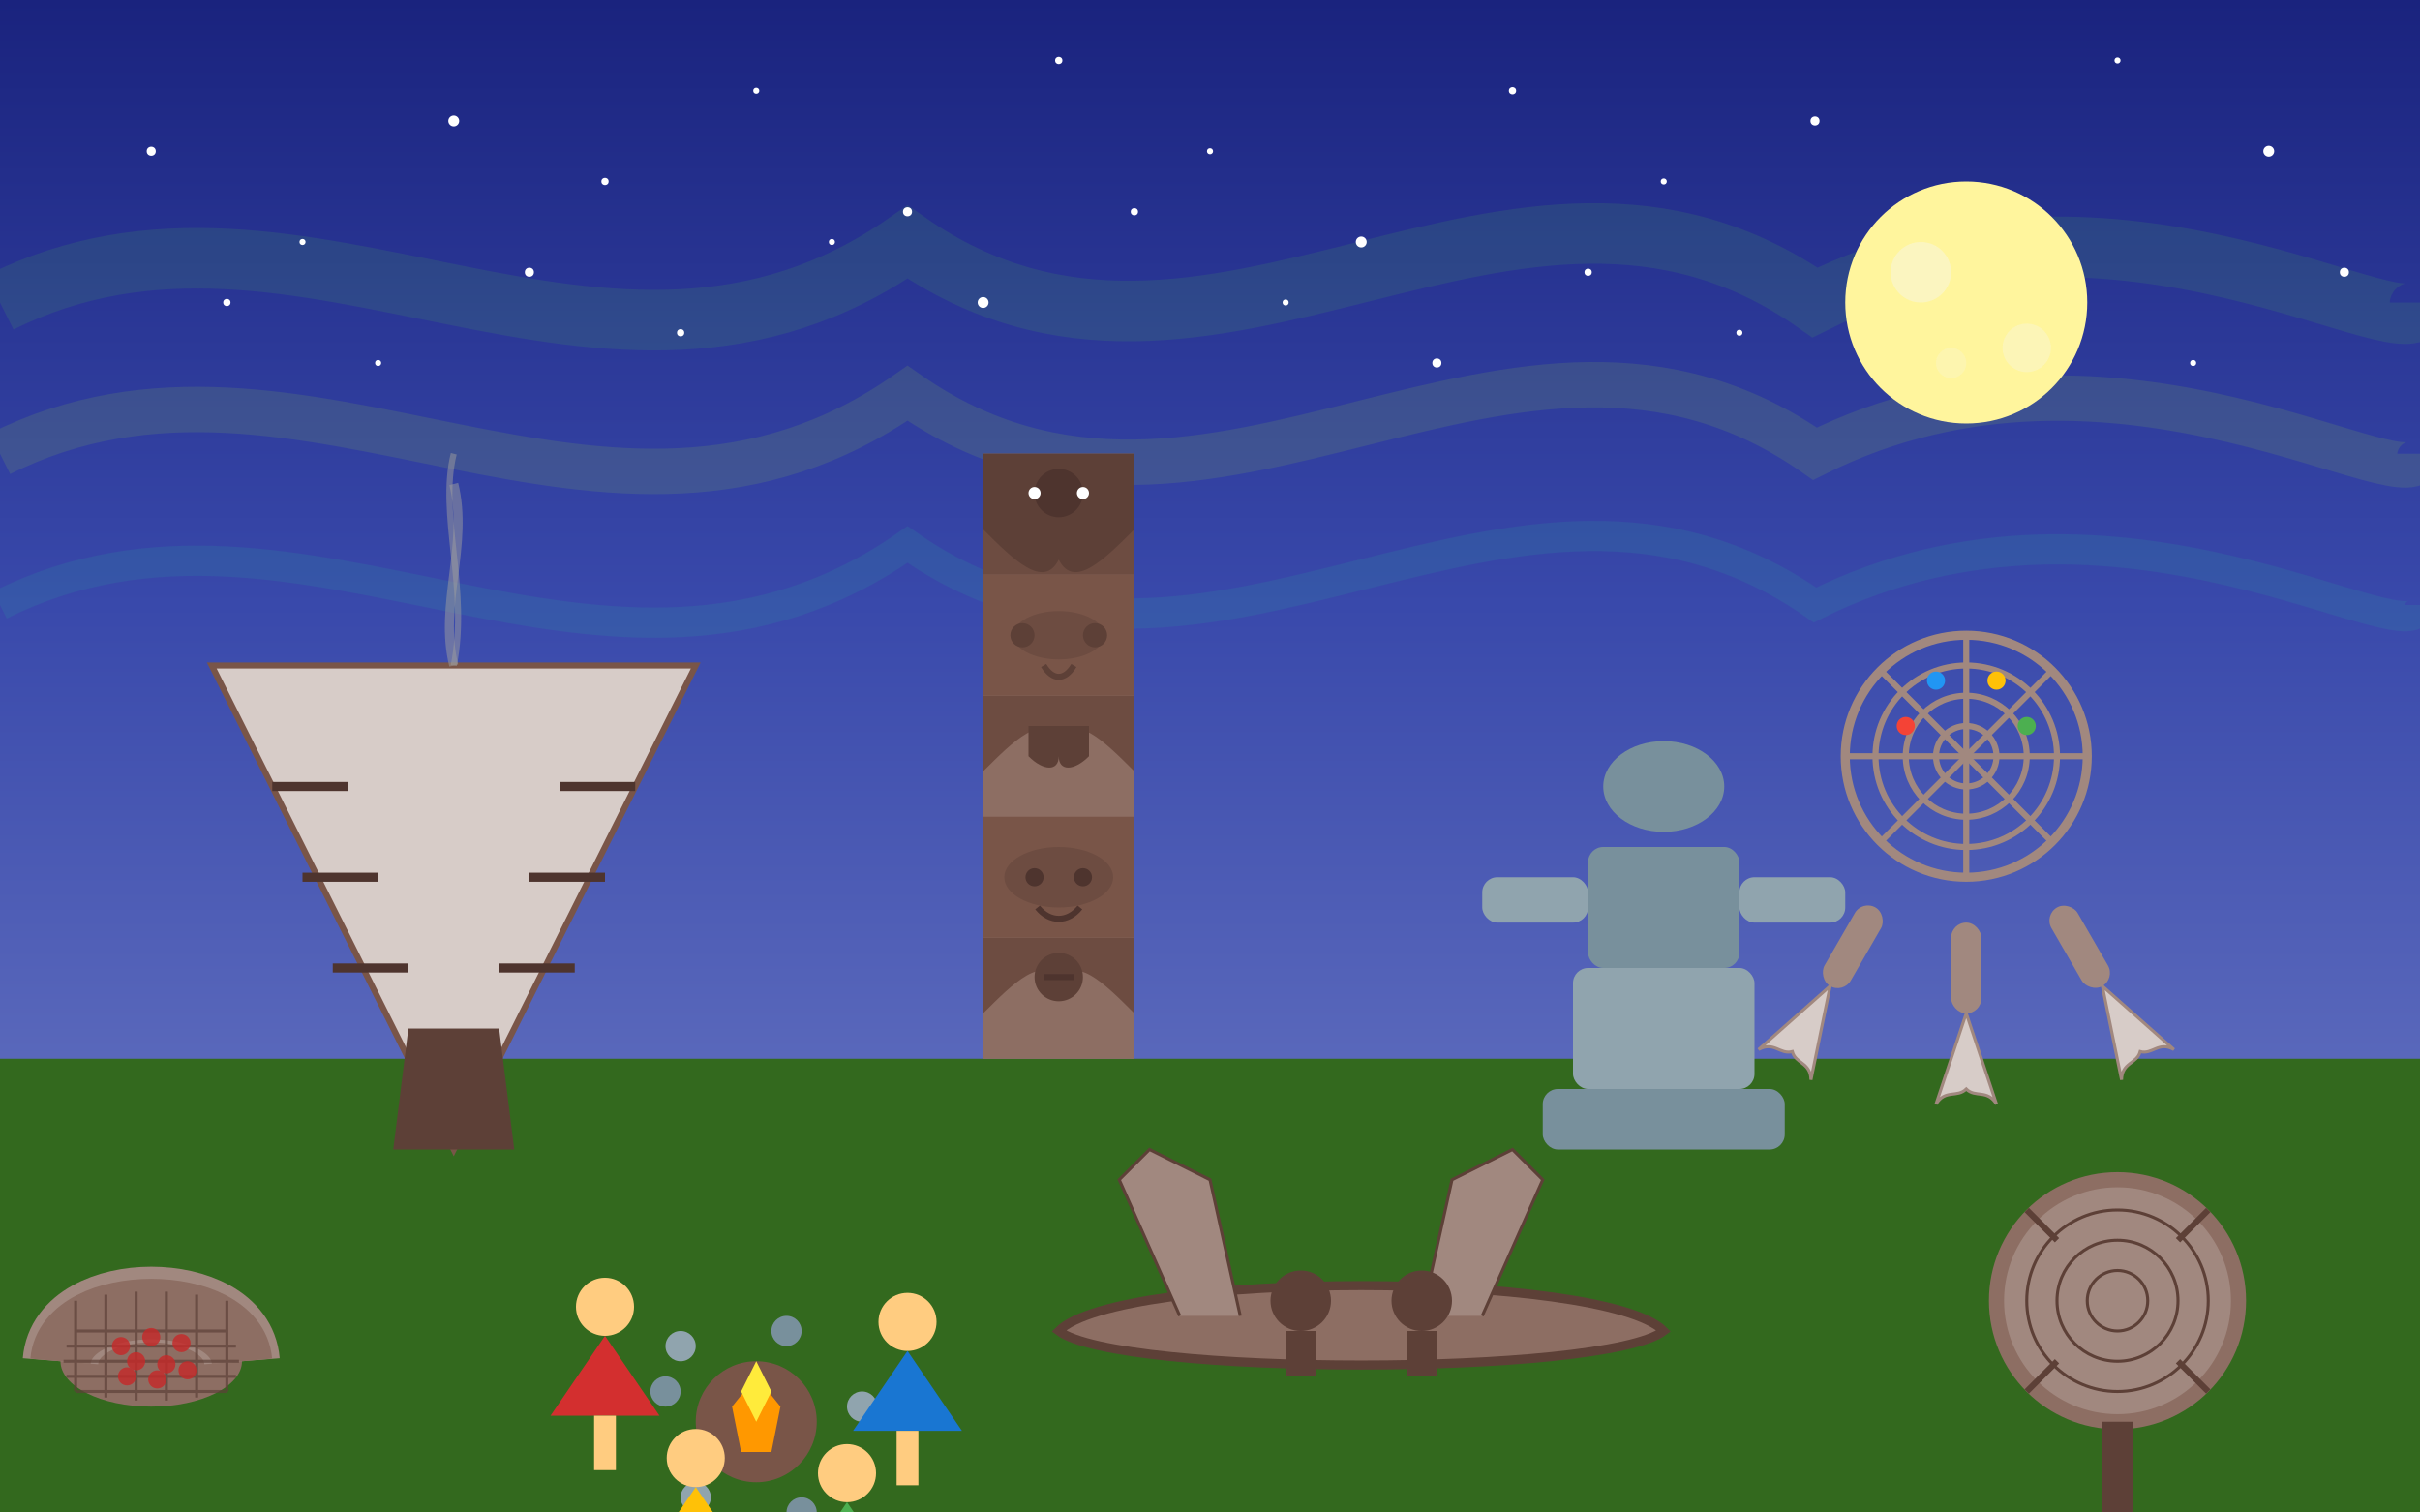 <svg xmlns="http://www.w3.org/2000/svg" viewBox="0 0 800 500" width="800" height="500">
  <rect x="0" y="0" width="800" height="500" fill="#808080" stroke="none"/>
  <!-- Background -->
  <defs>
    <linearGradient id="skyGradient" x1="0%" y1="0%" x2="0%" y2="100%">
      <stop offset="0%" stop-color="#1A237E" />
      <stop offset="40%" stop-color="#3949AB" />
      <stop offset="100%" stop-color="#7986CB" />
    </linearGradient>
  </defs>
  <rect width="800" height="500" fill="url(#skyGradient)" />
  
  <!-- Landscape -->
  <rect x="0" y="350" width="800" height="150" fill="#33691E" />
  
  <!-- Northern Lights -->
  <g opacity="0.5">
    <path d="M0 100 C100 50, 200 150, 300 80 C400 150, 500 30, 600 100 C700 50, 800 120, 800 100" stroke="#4CAF50" stroke-width="20" fill="none" opacity="0.3" />
    <path d="M0 150 C100 100, 200 200, 300 130 C400 200, 500 80, 600 150 C700 100, 800 170, 800 150" stroke="#8BC34A" stroke-width="15" fill="none" opacity="0.3" />
    <path d="M0 200 C100 150, 200 250, 300 180 C400 250, 500 130, 600 200 C700 150, 800 220, 800 200" stroke="#26A69A" stroke-width="10" fill="none" opacity="0.3" />
  </g>
  
  <!-- Stars -->
  <g fill="#FFFFFF">
    <circle cx="50" cy="50" r="1.5" />
    <circle cx="100" cy="80" r="1" />
    <circle cx="150" cy="40" r="1.8" />
    <circle cx="200" cy="60" r="1.2" />
    <circle cx="250" cy="30" r="1" />
    <circle cx="300" cy="70" r="1.5" />
    <circle cx="350" cy="20" r="1.2" />
    <circle cx="400" cy="50" r="1" />
    <circle cx="450" cy="80" r="1.8" />
    <circle cx="500" cy="30" r="1.2" />
    <circle cx="550" cy="60" r="1" />
    <circle cx="600" cy="40" r="1.5" />
    <circle cx="650" cy="70" r="1.2" />
    <circle cx="700" cy="20" r="1" />
    <circle cx="750" cy="50" r="1.8" />
    
    <circle cx="75" cy="100" r="1.2" />
    <circle cx="125" cy="120" r="1" />
    <circle cx="175" cy="90" r="1.5" />
    <circle cx="225" cy="110" r="1.2" />
    <circle cx="275" cy="80" r="1" />
    <circle cx="325" cy="100" r="1.8" />
    <circle cx="375" cy="70" r="1.2" />
    <circle cx="425" cy="100" r="1" />
    <circle cx="475" cy="120" r="1.5" />
    <circle cx="525" cy="90" r="1.2" />
    <circle cx="575" cy="110" r="1" />
    <circle cx="625" cy="80" r="1.8" />
    <circle cx="675" cy="100" r="1.2" />
    <circle cx="725" cy="120" r="1" />
    <circle cx="775" cy="90" r="1.5" />
  </g>
  
  <!-- Moon -->
  <circle cx="650" cy="100" r="40" fill="#FFF59D" />
  <circle cx="635" cy="90" r="10" fill="#F5F5F5" opacity="0.4" />
  <circle cx="670" cy="115" r="8" fill="#F5F5F5" opacity="0.3" />
  <circle cx="645" cy="120" r="5" fill="#F5F5F5" opacity="0.2" />
  
  <!-- Traditional Indigenous Teepee -->
  <g transform="translate(150, 380)">
    <!-- Teepee base -->
    <polygon points="0,0 -80,-160 80,-160" fill="#D7CCC8" stroke="#795548" stroke-width="2" />
    
    <!-- Teepee door -->
    <polygon points="-20,0 20,0 15,-40 -15,-40" fill="#5D4037" />
    
    <!-- Teepee patterns -->
    <line x1="-60" y1="-120" x2="-35" y2="-120" stroke="#4E342E" stroke-width="3" />
    <line x1="-50" y1="-90" x2="-25" y2="-90" stroke="#4E342E" stroke-width="3" />
    <line x1="-40" y1="-60" x2="-15" y2="-60" stroke="#4E342E" stroke-width="3" />
    
    <line x1="60" y1="-120" x2="35" y2="-120" stroke="#4E342E" stroke-width="3" />
    <line x1="50" y1="-90" x2="25" y2="-90" stroke="#4E342E" stroke-width="3" />
    <line x1="40" y1="-60" x2="15" y2="-60" stroke="#4E342E" stroke-width="3" />
    
    <!-- Fire smoke -->
    <path d="M0 -160 C-5 -180, 5 -200, 0 -220" stroke="#9E9E9E" stroke-width="3" opacity="0.5" fill="none" />
    <path d="M0 -160 C5 -185, -5 -210, 0 -230" stroke="#9E9E9E" stroke-width="2" opacity="0.5" fill="none" />
  </g>
  
  <!-- Totem Pole -->
  <g transform="translate(350, 350)">
    <!-- Base -->
    <rect x="-25" y="-200" width="50" height="200" fill="#8D6E63" />
    
    <!-- Carved sections -->
    <rect x="-25" y="-200" width="50" height="40" fill="#6D4C41" />
    <path d="M-25 -200 H25 V-175 C15 -165, 5 -155, 0 -165 C-5 -155, -15 -165, -25 -175 Z" fill="#5D4037" />
    <circle cx="0" cy="-187" r="8" fill="#4E342E" />
    <circle cx="-8" cy="-187" r="2" fill="#FFFFFF" />
    <circle cx="8" cy="-187" r="2" fill="#FFFFFF" />
    
    <rect x="-25" y="-160" width="50" height="40" fill="#795548" />
    <ellipse cx="0" cy="-140" rx="15" ry="8" fill="#6D4C41" />
    <ellipse cx="-12" cy="-140" rx="4" ry="4" fill="#5D4037" />
    <ellipse cx="12" cy="-140" rx="4" ry="4" fill="#5D4037" />
    <path d="M-5 -130 C-2 -125, 2 -125, 5 -130" fill="none" stroke="#5D4037" stroke-width="2" />
    
    <rect x="-25" y="-120" width="50" height="40" fill="#8D6E63" />
    <path d="M-25 -120 H25 V-95 C15 -105, 5 -115, 0 -105 C-5 -115, -15 -105, -25 -95 Z" fill="#6D4C41" />
    <path d="M-10 -110 H10 V-100 C5 -95, 0 -95, 0 -100 C0 -95, -5 -95, -10 -100 Z" fill="#5D4037" />
    
    <rect x="-25" y="-80" width="50" height="40" fill="#795548" />
    <ellipse cx="0" cy="-60" rx="18" ry="10" fill="#6D4C41" />
    <ellipse cx="-8" cy="-60" rx="3" ry="3" fill="#4E342E" />
    <ellipse cx="8" cy="-60" rx="3" ry="3" fill="#4E342E" />
    <path d="M-7 -50 C-3 -45, 3 -45, 7 -50" fill="none" stroke="#4E342E" stroke-width="2" />
    
    <rect x="-25" y="-40" width="50" height="40" fill="#8D6E63" />
    <path d="M-25 -40 H25 V-15 C15 -25, 5 -35, 0 -25 C-5 -35, -15 -25, -25 -15 Z" fill="#6D4C41" />
    <circle cx="0" cy="-27" r="8" fill="#5D4037" />
    <path d="M-5 -27 H5" stroke="#4E342E" stroke-width="2" />
  </g>
  
  <!-- Inukshuk -->
  <g transform="translate(550, 320)">
    <!-- Base -->
    <rect x="-40" y="40" width="80" height="20" rx="5" fill="#78909C" />
    
    <!-- Body stones -->
    <rect x="-30" y="0" width="60" height="40" rx="5" fill="#90A4AE" />
    <rect x="-25" y="-40" width="50" height="40" rx="5" fill="#78909C" />
    
    <!-- Arms -->
    <rect x="-60" y="-30" width="35" height="15" rx="5" fill="#90A4AE" />
    <rect x="25" y="-30" width="35" height="15" rx="5" fill="#90A4AE" />
    
    <!-- Head -->
    <ellipse cx="0" cy="-60" rx="20" ry="15" fill="#78909C" />
  </g>
  
  <!-- Traditional Canoe -->
  <g transform="translate(450, 450)">
    <!-- Canoe -->
    <path d="M-100 -10 C-80 -30, 80 -30, 100 -10 C80 5, -80 5, -100 -10 Z" fill="#8D6E63" stroke="#5D4037" stroke-width="3" />
    
    <!-- Paddles -->
    <path d="M-60 -15 L-80 -60 L-70 -70 L-50 -60 L-40 -15" fill="#A1887F" stroke="#5D4037" stroke-width="1" />
    <path d="M40 -15 L60 -60 L50 -70 L30 -60 L20 -15" fill="#A1887F" stroke="#5D4037" stroke-width="1" />
    
    <!-- People in canoe (simple silhouettes) -->
    <circle cx="-20" cy="-20" r="10" fill="#5D4037" />
    <rect x="-25" y="-10" width="10" height="15" fill="#5D4037" />
    
    <circle cx="20" cy="-20" r="10" fill="#5D4037" />
    <rect x="15" y="-10" width="10" height="15" fill="#5D4037" />
  </g>
  
  <!-- Dream Catcher -->
  <g transform="translate(650, 250)">
    <circle cx="0" cy="0" r="40" fill="none" stroke="#A1887F" stroke-width="3" />
    
    <!-- Web pattern -->
    <circle cx="0" cy="0" r="30" fill="none" stroke="#A1887F" stroke-width="2" />
    <circle cx="0" cy="0" r="20" fill="none" stroke="#A1887F" stroke-width="2" />
    <circle cx="0" cy="0" r="10" fill="none" stroke="#A1887F" stroke-width="2" />
    
    <line x1="-28" y1="-28" x2="28" y2="28" stroke="#A1887F" stroke-width="2" />
    <line x1="-28" y1="28" x2="28" y2="-28" stroke="#A1887F" stroke-width="2" />
    <line x1="0" y1="-40" x2="0" y2="40" stroke="#A1887F" stroke-width="2" />
    <line x1="-40" y1="0" x2="40" y2="0" stroke="#A1887F" stroke-width="2" />
    
    <!-- Feathers -->
    <g transform="translate(-30, 50) rotate(30)">
      <rect x="-5" y="0" width="10" height="30" fill="#A1887F" rx="5" />
      <path d="M0 30 L-10 60 C-7 55, -3 58, 0 55 C3 58, 7 55, 10 60 Z" fill="#D7CCC8" stroke="#A1887F" stroke-width="1" />
    </g>
    
    <g transform="translate(0, 55) rotate(0)">
      <rect x="-5" y="0" width="10" height="30" fill="#A1887F" rx="5" />
      <path d="M0 30 L-10 60 C-7 55, -3 58, 0 55 C3 58, 7 55, 10 60 Z" fill="#D7CCC8" stroke="#A1887F" stroke-width="1" />
    </g>
    
    <g transform="translate(30, 50) rotate(-30)">
      <rect x="-5" y="0" width="10" height="30" fill="#A1887F" rx="5" />
      <path d="M0 30 L-10 60 C-7 55, -3 58, 0 55 C3 58, 7 55, 10 60 Z" fill="#D7CCC8" stroke="#A1887F" stroke-width="1" />
    </g>
    
    <!-- Beads -->
    <circle cx="-20" cy="-10" r="3" fill="#F44336" />
    <circle cx="-10" cy="-25" r="3" fill="#2196F3" />
    <circle cx="10" cy="-25" r="3" fill="#FFC107" />
    <circle cx="20" cy="-10" r="3" fill="#4CAF50" />
  </g>
  
  <!-- Cultural celebration circle with people -->
  <g transform="translate(250, 470)">
    <!-- Fire pit -->
    <circle cx="0" cy="0" r="20" fill="#795548" />
    <polygon points="0,-15 8,-5 5,10 -5,10 -8,-5" fill="#FF9800" />
    <polygon points="0,-20 5,-10 0,0 -5,-10" fill="#FFEB3B" />
    
    <!-- Stones around fire -->
    <circle cx="-30" cy="-10" r="5" fill="#78909C" />
    <circle cx="-20" cy="25" r="5" fill="#90A4AE" />
    <circle cx="15" cy="30" r="5" fill="#78909C" />
    <circle cx="35" cy="-5" r="5" fill="#90A4AE" />
    <circle cx="10" cy="-30" r="5" fill="#78909C" />
    <circle cx="-25" cy="-25" r="5" fill="#90A4AE" />
    
    <!-- People in traditional dress -->
    <g transform="translate(-50, -20) scale(1.2)">
      <!-- Person 1 -->
      <circle cx="0" cy="-15" r="8" fill="#FFCC80" /> <!-- Head -->
      <polygon points="0,-7 -15,15 15,15" fill="#D32F2F" /> <!-- Dress/Regalia -->
      <rect x="-3" y="15" width="6" height="15" fill="#FFCC80" /> <!-- Legs -->
    </g>
    
    <g transform="translate(50, -15) scale(1.2)">
      <!-- Person 2 -->
      <circle cx="0" cy="-15" r="8" fill="#FFCC80" /> <!-- Head -->
      <polygon points="0,-7 -15,15 15,15" fill="#1976D2" /> <!-- Dress/Regalia -->
      <rect x="-3" y="15" width="6" height="15" fill="#FFCC80" /> <!-- Legs -->
    </g>
    
    <g transform="translate(-20, 30) scale(1.2)">
      <!-- Person 3 -->
      <circle cx="0" cy="-15" r="8" fill="#FFCC80" /> <!-- Head -->
      <polygon points="0,-7 -15,15 15,15" fill="#FFC107" /> <!-- Dress/Regalia -->
      <rect x="-3" y="15" width="6" height="15" fill="#FFCC80" /> <!-- Legs -->
    </g>
    
    <g transform="translate(30, 35) scale(1.2)">
      <!-- Person 4 -->
      <circle cx="0" cy="-15" r="8" fill="#FFCC80" /> <!-- Head -->
      <polygon points="0,-7 -15,15 15,15" fill="#4CAF50" /> <!-- Dress/Regalia -->
      <rect x="-3" y="15" width="6" height="15" fill="#FFCC80" /> <!-- Legs -->
    </g>
  </g>
  
  <!-- Drum -->
  <g transform="translate(700, 430)">
    <circle cx="0" cy="0" r="40" fill="#A1887F" stroke="#8D6E63" stroke-width="5" />
    <circle cx="0" cy="0" r="30" fill="none" stroke="#5D4037" stroke-width="1" />
    <circle cx="0" cy="0" r="20" fill="none" stroke="#5D4037" stroke-width="1" />
    <circle cx="0" cy="0" r="10" fill="none" stroke="#5D4037" stroke-width="1" />
    
    <!-- Handle/Drumstick -->
    <rect x="-5" y="40" width="10" height="40" fill="#5D4037" />
    <ellipse cx="0" cy="80" rx="10" ry="5" fill="#8D6E63" />
    
    <!-- Decorative symbols -->
    <path d="M20 -20 L30 -30 M-20 -20 L-30 -30 M20 20 L30 30 M-20 20 L-30 30" stroke="#5D4037" stroke-width="2" />
  </g>
  
  <!-- Basket -->
  <g transform="translate(50, 450)">
    <ellipse cx="0" cy="0" rx="30" ry="15" fill="#8D6E63" />
    <path d="M-30 0 C-28 -25, 28 -25, 30 0" fill="none" stroke="#A1887F" stroke-width="25" />
    <path d="M-30 0 C-28 -23, 28 -23, 30 0" fill="none" stroke="#8D6E63" stroke-width="20" />
    
    <!-- Basket weave pattern -->
    <g stroke="#5D4037" stroke-width="1" opacity="0.7">
      <path d="M-25 -10 H25" />
      <path d="M-28 -5 H28" />
      <path d="M-29 0 H29" />
      <path d="M-28 5 H28" />
      <path d="M-25 10 H25" />
      
      <path d="M-25 -20 L-25 10" />
      <path d="M-15 -22 L-15 12" />
      <path d="M-5 -23 L-5 13" />
      <path d="M5 -23 L5 13" />
      <path d="M15 -22 L15 12" />
      <path d="M25 -20 L25 10" />
    </g>
    
    <!-- Contents (berries) -->
    <g fill="#C62828" opacity="0.8">
      <circle cx="-10" cy="-5" r="3" />
      <circle cx="0" cy="-8" r="3" />
      <circle cx="10" cy="-6" r="3" />
      <circle cx="-5" cy="0" r="3" />
      <circle cx="5" cy="1" r="3" />
      <circle cx="-8" cy="5" r="3" />
      <circle cx="2" cy="6" r="3" />
      <circle cx="12" cy="3" r="3" />
    </g>
  </g>
</svg>
